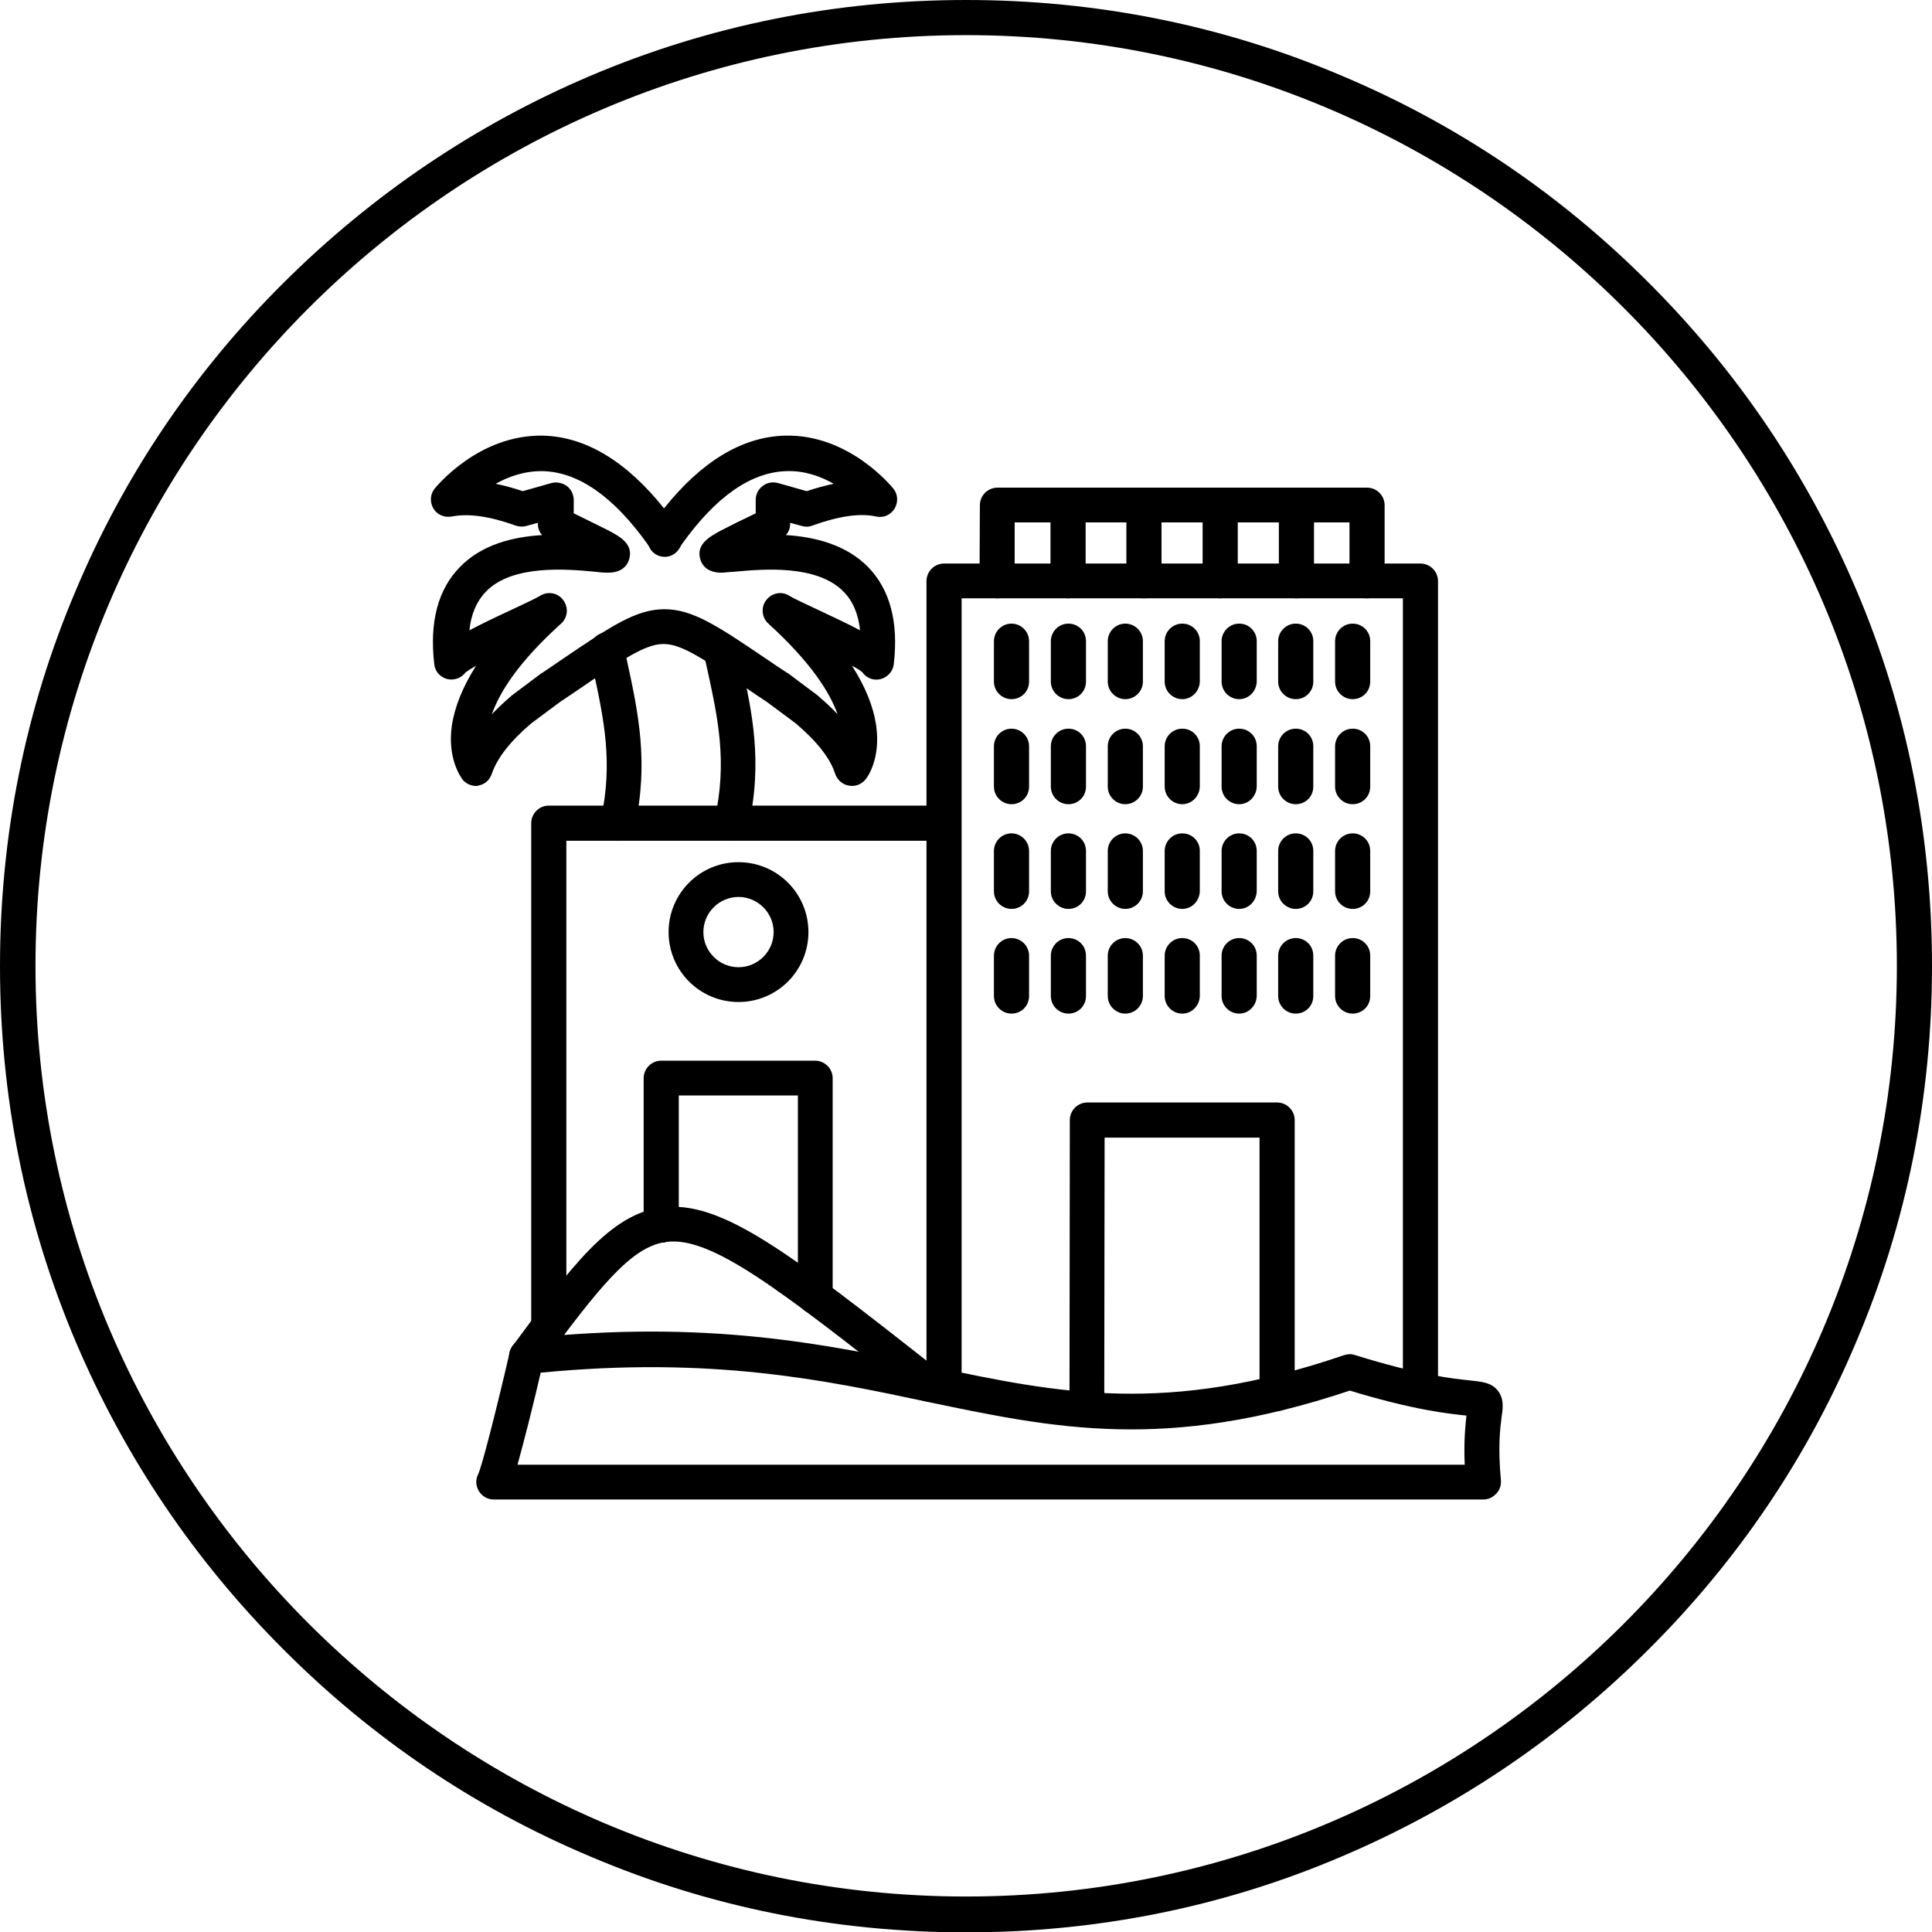 <?xml version="1.0" encoding="UTF-8"?>
<!DOCTYPE svg PUBLIC '-//W3C//DTD SVG 1.0//EN'
          'http://www.w3.org/TR/2001/REC-SVG-20010904/DTD/svg10.dtd'>
<svg height="550.0" preserveAspectRatio="xMidYMid meet" version="1.0" viewBox="0.0 0.0 549.9 550.0" width="549.9" xmlns="http://www.w3.org/2000/svg" xmlns:xlink="http://www.w3.org/1999/xlink" zoomAndPan="magnify"
><g
  ><g id="change1_37"
    ><path d="M422.2,426.8H140.5c-1.7,0-3.3-0.9-4.2-2.4c-0.9-1.5-1-3.3-0.2-4.8c1-2.1,4.8-16.7,9-34.8c0.5-2.1,2.2-3.6,4.3-3.8 c51.9-5.6,86.1,1.7,116.2,8c35.6,7.5,66.4,14,117-3.3c1-0.3,2.1-0.4,3.1,0c18.4,5.7,27.7,6.7,32.7,7.2c3.5,0.4,6.1,0.6,7.9,2.9 s1.5,4.8,1.1,7.5c-0.4,3.1-1.1,8.4-0.2,18c0.1,1.4-0.3,2.8-1.3,3.8C424.9,426.2,423.6,426.8,422.2,426.8z M147.3,416.9h269.6 c-0.3-6.8,0.2-11.2,0.5-14h-0.1c-4.8-0.5-14.8-1.5-33.1-7.1c-52.3,17.5-84,10.8-120.7,3.1c-28.7-6.1-61.1-12.9-109.6-8.2 C152,398.9,149.3,409.7,147.3,416.9z"
    /></g
    ><g id="change1_18"
    ><path d="M404.3,400.3c-2.7,0-5-2.2-5-5v-225H273.7v220.8c0,2.7-2.2,5-5,5c-2.7,0-5-2.2-5-5V165.4c0-2.7,2.2-5,5-5h135.6 c2.7,0,5,2.2,5,5v230C409.2,398.1,407,400.3,404.3,400.3z"
    /></g
    ><g id="change1_22"
    ><path d="M156.2,382.5c-2.7,0-5-2.2-5-5V234.3c0-2.7,2.2-5,5-5h112.4c2.7,0,5,2.2,5,5c0,2.7-2.2,5-5,5H161.2v138.3 C161.2,380.3,159,382.5,156.2,382.5z"
    /></g
    ><g id="change1_2"
    ><path d="M309.4,406.3L309.4,406.3c-2.8,0-5-2.2-5-5l0.1-82.5c0-2.7,2.2-5,5-5h54c2.7,0,5,2.2,5,5v77.8c0,2.7-2.2,5-5,5s-5-2.2-5-5 v-72.8h-44.1l-0.1,77.6C314.4,404.1,312.2,406.3,309.4,406.3z"
    /></g
    ><g id="change1_23"
    ><path d="M232.1,374.1c-2.7,0-5-2.2-5-5v-57.3h-33.9v36.9c0,2.7-2.2,5-5,5s-5-2.2-5-5v-41.8c0-2.7,2.2-5,5-5H232c2.7,0,5,2.2,5,5 v62.3C237.1,371.9,234.9,374.1,232.1,374.1z"
    /></g
    ><g id="change1_19"
    ><path d="M210.2,285.2c-11,0-19.9-8.9-19.9-19.9c0-11,8.9-19.9,19.9-19.9s19.9,8.9,19.9,19.9C230.1,276.3,221.2,285.2,210.2,285.2z M210.2,255.3c-5.5,0-10,4.5-10,10s4.5,10,10,10s10-4.5,10-10S215.7,255.3,210.2,255.3z"
    /></g
    ><g id="change1_34"
    ><path d="M264.2,398.9c-1.1,0-2.2-0.3-3.1-1.1l-0.9-0.7c-38.5-30.2-57.8-45.4-70.7-43.6c-10,1.4-19.1,13.1-35.7,35.5 c-1.6,2.2-4.7,2.7-6.9,1c-2.2-1.6-2.7-4.7-1-6.9c16.7-22.6,27.7-37.5,42.3-39.4c17-2.3,36.2,12.7,78.1,45.6l0.9,0.7 c2.2,1.7,2.5,4.8,0.8,7C267.1,398.2,265.7,398.9,264.2,398.9z"
    /></g
    ><g id="change1_41"
    ><path d="M135.5,223.7c-1.5,0-3-0.7-3.9-1.9c-0.4-0.6-4.3-5.8-3-15.2c0.8-5.4,3.1-11.1,6.9-17.1c-1.4,0.8-2.5,1.5-3,1.9 c-1.2,1.6-3.2,2.3-5.1,1.9c-2.1-0.5-3.6-2.2-3.8-4.3c-1.4-12,1.1-21.3,7.3-27.6c6.3-6.5,15.2-8.6,23.4-9.1c-0.8-0.9-1.2-2-1.2-3.2 v-0.3l-3.3,0.9c-1,0.3-2.1,0.2-3-0.1c-7.5-2.7-13.5-3.5-18.1-2.6c-2.1,0.4-4.2-0.4-5.3-2.2c-1.1-1.8-1-4.1,0.3-5.7 c0.5-0.6,12.6-15.5,30.9-15.1c12.1,0.3,23.7,7.3,34.4,20.7c10.7-13.4,22.3-20.4,34.4-20.7c18.2-0.5,30.3,14.4,30.9,15.1 c1.3,1.6,1.4,3.9,0.3,5.7c-1.1,1.8-3.2,2.7-5.3,2.2c-4.6-1-10.6-0.1-18.1,2.6c-1,0.4-2,0.4-3,0.1l-3.3-0.9v0.3 c0,1.2-0.4,2.3-1.2,3.2c8.2,0.5,17.1,2.7,23.4,9.1c6.2,6.4,8.7,15.6,7.3,27.6c-0.2,2.1-1.8,3.8-3.8,4.3c-1.9,0.5-4-0.3-5.1-1.9 c-0.5-0.5-1.6-1.2-3-1.9c3.8,5.9,6.1,11.6,6.9,17.1c1.3,9.4-2.5,14.6-3,15.2c-1.1,1.4-3,2.2-4.8,1.8c-1.8-0.3-3.3-1.6-3.9-3.4 c-1.4-4.4-5.2-9.2-11.2-14.3l-8.2-6.1c-2.1-1.4-4.1-2.7-5.9-4c-12.2-8.3-18.4-12.5-23.5-12.5h-0.1c-5.2,0-11.9,4.6-24.2,13 c-1.6,1.1-3.4,2.3-5.2,3.5l-8.2,6.1c-6,5.1-9.7,9.9-11.2,14.3c-0.6,1.8-2,3.1-3.9,3.4C136.1,223.7,135.8,223.7,135.5,223.7z M189.1,173.4c8.1,0,15.2,4.8,29.1,14.2c1.9,1.3,3.8,2.6,6,4c0.1,0,0.1,0.1,0.2,0.1l8.4,6.3c0.1,0.1,0.1,0.1,0.2,0.2 c2,1.7,3.8,3.4,5.4,5.1c-2.2-6.2-7.6-14.8-19.7-25.8c-1.9-1.7-2.2-4.7-0.6-6.7c1.6-2.1,4.5-2.6,6.6-1.2c1.1,0.7,4.8,2.4,8.4,4.1 c4.9,2.3,8.7,4.1,11.7,5.7c-0.5-4.7-2.1-8.4-4.7-11c-7.6-7.8-23.2-6.4-30.7-5.7c-1.6,0.1-2.8,0.2-3.8,0.3 c-4.5,0.1-5.9-2.4-6.3-3.9c-1.2-4.3,2.8-6.4,5.9-8.1c2.1-1.1,5.1-2.6,9.9-4.9v-3.8c0-1.6,0.7-3,2-4s2.9-1.2,4.4-0.8l8.1,2.3 c2.7-0.9,5.3-1.6,7.7-2.1c-3.7-2.1-8.3-3.8-13.5-3.6c-10.1,0.3-20.1,7.3-29.8,20.9c-0.2,0.3-0.3,0.6-0.5,0.9 c-0.9,1.6-2.5,2.6-4.3,2.6l0,0c-1.8,0-3.5-1-4.3-2.6c-0.2-0.3-0.3-0.6-0.5-0.9c-9.7-13.6-19.7-20.6-29.8-20.9 c-5.2-0.1-9.8,1.5-13.5,3.6c2.5,0.5,5,1.2,7.7,2.1l8.1-2.3c1.5-0.4,3.1-0.1,4.4,0.8c1.2,0.9,2,2.4,2,4v3.8 c4.7,2.3,7.7,3.8,9.9,4.9c3.2,1.7,7.1,3.8,5.9,8.1c-0.4,1.5-1.8,4-6.3,3.9c-1,0-2.2-0.1-3.8-0.3c-7.5-0.7-23.2-2.1-30.7,5.7 c-2.6,2.7-4.2,6.3-4.7,11c2.9-1.5,6.7-3.4,11.7-5.7c3.6-1.7,7.3-3.4,8.4-4.1c2.2-1.4,5.1-0.9,6.6,1.2c1.6,2.1,1.3,5-0.6,6.7 c-12.1,10.9-17.5,19.5-19.7,25.8c1.6-1.7,3.4-3.4,5.4-5.1c0.1-0.1,0.1-0.1,0.2-0.2l8.4-6.3c0.1-0.1,0.1-0.1,0.2-0.1 c1.9-1.3,3.6-2.4,5.3-3.6C173.8,178.3,181,173.4,189.1,173.4C189,173.4,189.1,173.4,189.1,173.4z M245.3,191.3L245.3,191.3 L245.3,191.3z M132.8,191.3L132.8,191.3L132.8,191.3z"
    /></g
    ><g id="change1_42"
    ><path d="M175.9,239.2c-0.4,0-0.7,0-1.1-0.1c-2.7-0.6-4.4-3.2-3.8-5.9c3.6-16.1,0.8-28.8-2.1-42.3c-0.3-1.6-0.7-3.2-1-4.9 c-0.6-2.7,1.2-5.3,3.8-5.9c2.7-0.6,5.3,1.2,5.9,3.8c0.3,1.6,0.7,3.2,1,4.8c3,13.9,6.1,28.3,2.1,46.5 C180.3,237.7,178.2,239.2,175.9,239.2z"
    /></g
    ><g id="change1_11"
    ><path d="M208.3,239.2c-0.4,0-0.7,0-1.1-0.1c-2.7-0.6-4.4-3.3-3.8-5.9c3.7-16.3,0.9-28.9-2-42.3c-0.4-1.6-0.7-3.3-1.1-4.9 c-0.6-2.7,1.2-5.3,3.8-5.9c2.7-0.6,5.3,1.2,5.9,3.8c0.3,1.6,0.7,3.2,1,4.8c3,13.8,6.2,28.1,2,46.6 C212.6,237.7,210.5,239.2,208.3,239.2z"
    /></g
    ><g id="change1_28"
    ><path d="M283.8,170.3L283.8,170.3c-2.8,0-5-2.2-5-5l0.1-21.5c0-2.7,2.2-5,5-5h105.2c2.7,0,5,2.2,5,5v21.5c0,2.7-2.2,5-5,5 s-5-2.2-5-5v-16.6h-95.3v16.6C288.8,168.1,286.6,170.3,283.8,170.3z"
    /></g
    ><g
    ><g id="change1_16"
      ><path d="M369,170.3c-2.7,0-5-2.2-5-5v-21.5c0-2.7,2.2-5,5-5s5,2.2,5,5v21.5C373.9,168.1,371.7,170.3,369,170.3z"
      /></g
      ><g id="change1_1"
      ><path d="M347.3,170.3c-2.7,0-5-2.2-5-5v-21.5c0-2.7,2.2-5,5-5c2.7,0,5,2.2,5,5v21.5C352.3,168.1,350,170.3,347.3,170.3z"
      /></g
      ><g id="change1_33"
      ><path d="M325.6,170.3c-2.7,0-5-2.2-5-5v-21.5c0-2.7,2.2-5,5-5s5,2.2,5,5v21.5C330.6,168.1,328.4,170.3,325.6,170.3z"
      /></g
      ><g id="change1_8"
      ><path d="M304,170.3c-2.7,0-5-2.2-5-5v-21.5c0-2.7,2.2-5,5-5s5,2.2,5,5v21.5C309,168.1,306.7,170.3,304,170.3z"
      /></g
    ></g
    ><g
    ><g id="change1_9"
      ><path d="M385,199c-2.7,0-5-2.2-5-5v-11.5c0-2.7,2.2-5,5-5s5,2.2,5,5V194C390,196.8,387.8,199,385,199z"
      /></g
      ><g id="change1_20"
      ><path d="M368.8,199c-2.7,0-5-2.2-5-5v-11.5c0-2.7,2.2-5,5-5s5,2.2,5,5V194C373.8,196.8,371.6,199,368.8,199z"
      /></g
      ><g id="change1_31"
      ><path d="M352.7,199c-2.7,0-5-2.2-5-5v-11.5c0-2.7,2.2-5,5-5s5,2.2,5,5V194C357.6,196.8,355.4,199,352.7,199z"
      /></g
      ><g id="change1_26"
      ><path d="M336.5,199c-2.7,0-5-2.2-5-5v-11.5c0-2.7,2.2-5,5-5s5,2.2,5,5V194C341.4,196.8,339.2,199,336.5,199z"
      /></g
      ><g id="change1_40"
      ><path d="M320.3,199c-2.7,0-5-2.2-5-5v-11.5c0-2.7,2.2-5,5-5c2.7,0,5,2.2,5,5V194C325.3,196.8,323,199,320.3,199z"
      /></g
      ><g id="change1_43"
      ><path d="M304.1,199c-2.7,0-5-2.2-5-5v-11.5c0-2.7,2.2-5,5-5s5,2.2,5,5V194C309.1,196.8,306.9,199,304.1,199z"
      /></g
      ><g id="change1_38"
      ><path d="M287.9,199c-2.7,0-5-2.2-5-5v-11.5c0-2.7,2.2-5,5-5c2.7,0,5,2.2,5,5V194C292.9,196.8,290.7,199,287.9,199z"
      /></g
    ></g
    ><g
    ><g id="change1_24"
      ><path d="M385,228.9c-2.7,0-5-2.2-5-5v-11.5c0-2.7,2.2-5,5-5s5,2.2,5,5v11.5C390,226.7,387.8,228.9,385,228.9z"
      /></g
      ><g id="change1_12"
      ><path d="M368.8,228.9c-2.7,0-5-2.2-5-5v-11.5c0-2.7,2.2-5,5-5s5,2.2,5,5v11.5C373.8,226.7,371.6,228.9,368.8,228.9z"
      /></g
      ><g id="change1_5"
      ><path d="M352.7,228.9c-2.7,0-5-2.2-5-5v-11.5c0-2.7,2.2-5,5-5s5,2.2,5,5v11.5C357.6,226.7,355.4,228.9,352.7,228.9z"
      /></g
      ><g id="change1_44"
      ><path d="M336.5,228.9c-2.7,0-5-2.2-5-5v-11.5c0-2.7,2.2-5,5-5s5,2.2,5,5v11.5C341.4,226.7,339.2,228.9,336.5,228.9z"
      /></g
      ><g id="change1_29"
      ><path d="M320.3,228.9c-2.7,0-5-2.2-5-5v-11.5c0-2.7,2.2-5,5-5c2.7,0,5,2.2,5,5v11.5C325.3,226.7,323,228.9,320.3,228.9z"
      /></g
      ><g id="change1_7"
      ><path d="M304.1,228.9c-2.7,0-5-2.2-5-5v-11.5c0-2.7,2.2-5,5-5s5,2.2,5,5v11.5C309.1,226.7,306.9,228.9,304.1,228.9z"
      /></g
      ><g id="change1_6"
      ><path d="M287.9,228.9c-2.7,0-5-2.2-5-5v-11.5c0-2.7,2.2-5,5-5c2.7,0,5,2.2,5,5v11.5C292.9,226.7,290.7,228.9,287.9,228.9z"
      /></g
    ></g
    ><g
    ><g id="change1_17"
      ><path d="M385,258.7c-2.7,0-5-2.2-5-5v-11.5c0-2.7,2.2-5,5-5s5,2.2,5,5v11.5C390,256.5,387.8,258.7,385,258.7z"
      /></g
      ><g id="change1_36"
      ><path d="M368.8,258.7c-2.7,0-5-2.2-5-5v-11.5c0-2.7,2.2-5,5-5s5,2.2,5,5v11.5C373.8,256.5,371.6,258.7,368.8,258.7z"
      /></g
      ><g id="change1_3"
      ><path d="M352.7,258.7c-2.7,0-5-2.2-5-5v-11.5c0-2.7,2.2-5,5-5s5,2.2,5,5v11.5C357.6,256.5,355.4,258.7,352.7,258.7z"
      /></g
      ><g id="change1_13"
      ><path d="M336.5,258.7c-2.7,0-5-2.2-5-5v-11.5c0-2.7,2.2-5,5-5s5,2.2,5,5v11.5C341.4,256.5,339.2,258.7,336.5,258.7z"
      /></g
      ><g id="change1_14"
      ><path d="M320.3,258.7c-2.7,0-5-2.2-5-5v-11.5c0-2.7,2.2-5,5-5c2.7,0,5,2.2,5,5v11.5C325.3,256.5,323,258.7,320.3,258.7z"
      /></g
      ><g id="change1_15"
      ><path d="M304.1,258.7c-2.7,0-5-2.2-5-5v-11.5c0-2.7,2.2-5,5-5s5,2.2,5,5v11.5C309.1,256.5,306.9,258.7,304.1,258.7z"
      /></g
      ><g id="change1_4"
      ><path d="M287.9,258.7c-2.7,0-5-2.2-5-5v-11.5c0-2.7,2.2-5,5-5c2.7,0,5,2.2,5,5v11.5C292.9,256.5,290.7,258.7,287.9,258.7z"
      /></g
    ></g
    ><g
    ><g id="change1_30"
      ><path d="M385,288.5c-2.7,0-5-2.2-5-5V272c0-2.7,2.2-5,5-5s5,2.2,5,5v11.5C390,286.3,387.8,288.5,385,288.5z"
      /></g
      ><g id="change1_32"
      ><path d="M368.8,288.5c-2.7,0-5-2.2-5-5V272c0-2.7,2.2-5,5-5s5,2.2,5,5v11.5C373.8,286.3,371.6,288.5,368.8,288.5z"
      /></g
      ><g id="change1_27"
      ><path d="M352.7,288.5c-2.7,0-5-2.2-5-5V272c0-2.7,2.2-5,5-5s5,2.2,5,5v11.5C357.6,286.3,355.4,288.5,352.7,288.5z"
      /></g
      ><g id="change1_21"
      ><path d="M336.5,288.5c-2.7,0-5-2.2-5-5V272c0-2.7,2.2-5,5-5s5,2.2,5,5v11.5C341.4,286.3,339.2,288.5,336.5,288.5z"
      /></g
      ><g id="change1_39"
      ><path d="M320.3,288.5c-2.7,0-5-2.2-5-5V272c0-2.7,2.2-5,5-5c2.7,0,5,2.2,5,5v11.5C325.3,286.3,323,288.5,320.3,288.5z"
      /></g
      ><g id="change1_35"
      ><path d="M304.1,288.5c-2.7,0-5-2.2-5-5V272c0-2.7,2.2-5,5-5s5,2.2,5,5v11.5C309.1,286.3,306.9,288.5,304.1,288.5z"
      /></g
      ><g id="change1_10"
      ><path d="M287.9,288.5c-2.7,0-5-2.2-5-5V272c0-2.7,2.2-5,5-5c2.7,0,5,2.2,5,5v11.5C292.9,286.3,290.7,288.5,287.9,288.5z"
      /></g
    ></g
  ></g
  ><g id="change1_25"
  ><path d="M275,550c-37.2,0-73.2-7.2-107-21.6c-32.8-13.8-62.2-33.7-87.4-59c-25.3-25.3-45.1-54.7-59-87.4C7.2,348.1,0,312.1,0,275 s7.2-73.2,21.6-107c13.8-32.8,33.7-62.2,59-87.4s54.7-45.1,87.4-59C201.9,7.2,237.9,0,275,0s73.2,7.2,107,21.6 c32.8,13.8,62.2,33.7,87.4,59c25.3,25.3,45.1,54.7,59,87.4c14.4,33.8,21.5,69.9,21.5,107s-7.2,73.2-21.6,107 c-13.8,32.8-33.7,62.2-59,87.4c-25.3,25.3-54.7,45.1-87.4,59C348.2,542.8,312.2,550,275,550z M275,10C129,10,10.1,129,10.1,274.9 S129,539.8,275,539.8S539.9,421,539.9,274.9S421,10,275,10z"
  /></g
></svg
>
